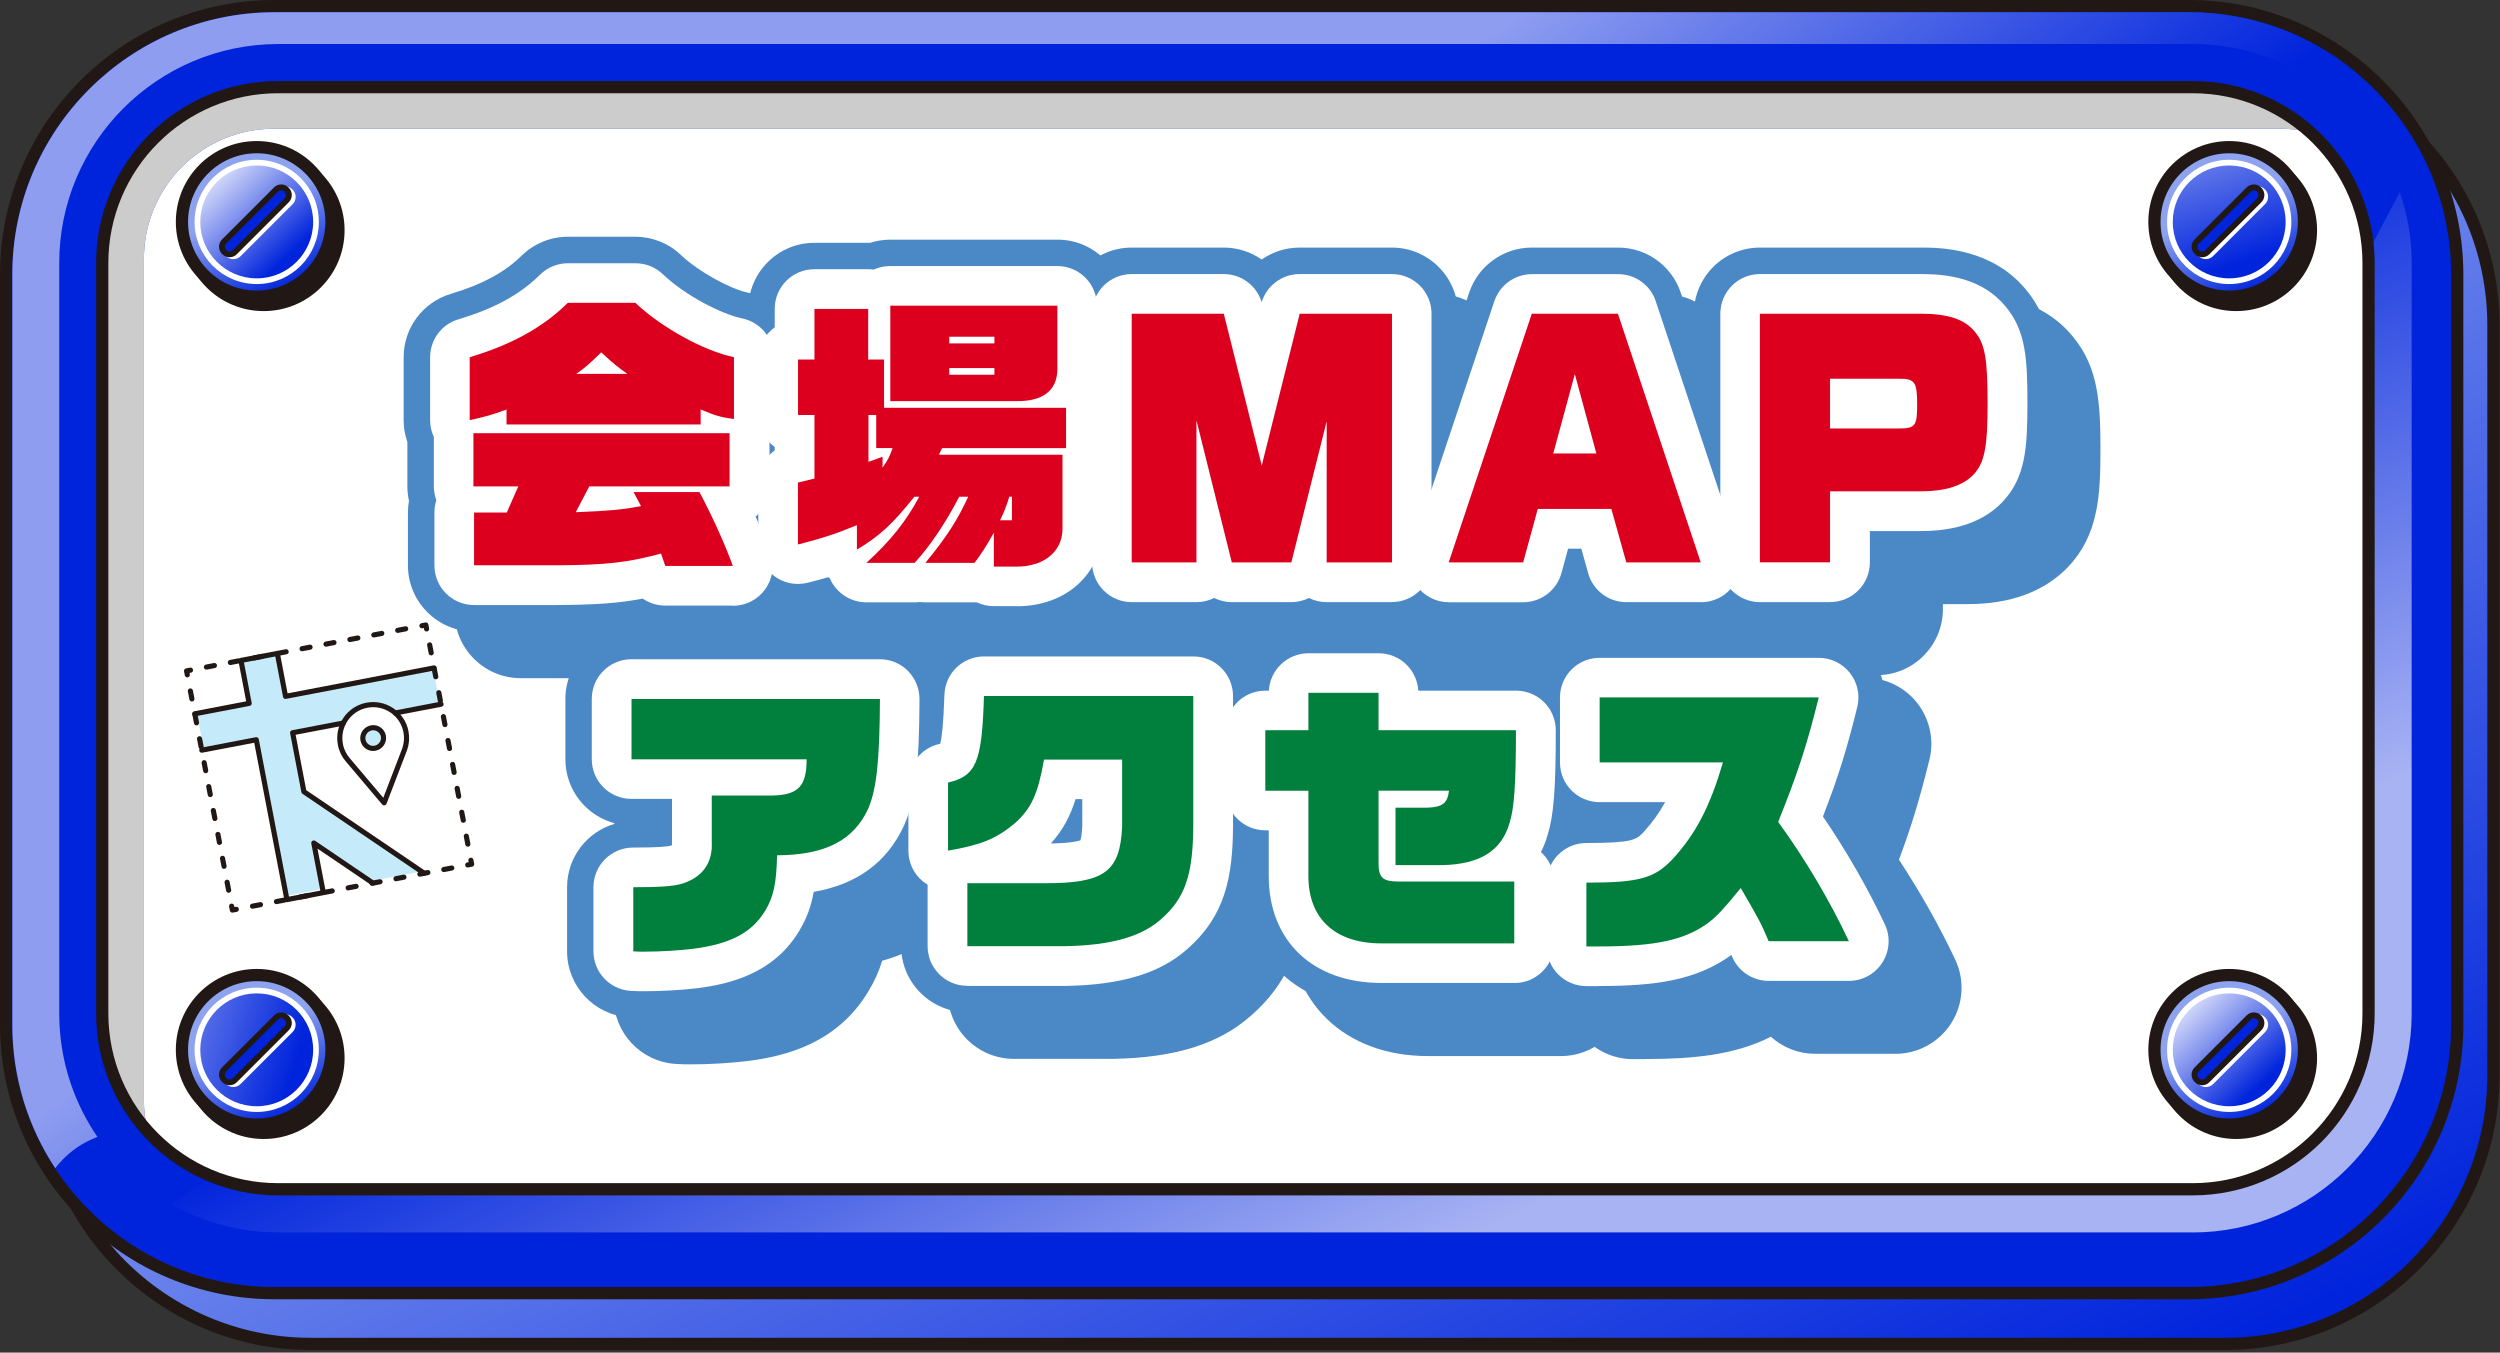 <svg fill="none" height="145" viewBox="0 0 268 145" width="268" xmlns="http://www.w3.org/2000/svg" xmlns:xlink="http://www.w3.org/1999/xlink"><rect x="0" y="0" width="268" height="145" fill="#333333" stroke="none"/><linearGradient id="a" gradientUnits="userSpaceOnUse" x1="124.69" x2="181.45" y1="51.29" y2="171.52"><stop offset="0" stop-color="#879df0"/><stop offset="1" stop-color="#0024dc"/></linearGradient><linearGradient id="b" gradientUnits="userSpaceOnUse" x1="87.85" x2="159.58" y1="10.84" y2="107.29"><stop offset=".31" stop-color="#8e9df0"/><stop offset=".76" stop-color="#0024dc"/></linearGradient><linearGradient id="c" gradientUnits="userSpaceOnUse" x1="164.73" x2="135.04" y1="129.15" y2="69.31"><stop offset="0" stop-color="#a8b3f3"/><stop offset="1" stop-color="#0024dc"/></linearGradient><linearGradient id="d"><stop offset="0" stop-color="#def0fc"/><stop offset="1" stop-color="#c7e6f7"/></linearGradient><linearGradient id="e" gradientUnits="userSpaceOnUse" x1="27.44" x2="31.61" xlink:href="#d" y1="22.92" y2="31.77"/><linearGradient id="f"><stop offset="0" stop-color="#8ea3f0"/><stop offset="1" stop-color="#0024dc"/></linearGradient><linearGradient id="g" gradientUnits="userSpaceOnUse" x1="26.69" x2="30.86" xlink:href="#f" y1="22.04" y2="30.88"/><linearGradient id="h"><stop offset="0" stop-color="#fff"/><stop offset="1" stop-color="#0024dc"/></linearGradient><linearGradient id="i" gradientUnits="userSpaceOnUse" x1="21.6" x2="30.94" xlink:href="#h" y1="17.5" y2="27.42"/><linearGradient id="j" gradientUnits="userSpaceOnUse" x1="27.44" x2="31.61" xlink:href="#d" y1="111.68" y2="120.52"/><linearGradient id="k" gradientUnits="userSpaceOnUse" x1="26.69" x2="30.86" xlink:href="#f" y1="110.79" y2="119.63"/><linearGradient id="l" gradientUnits="userSpaceOnUse" x1="0" x2="30.94" xlink:href="#h" y1="106.25" y2="116.17"/><linearGradient id="m" gradientUnits="userSpaceOnUse" x1="238.89" x2="243.07" xlink:href="#d" y1="111.68" y2="120.52"/><linearGradient id="n" gradientUnits="userSpaceOnUse" x1="238.14" x2="242.32" xlink:href="#f" y1="110.79" y2="119.63"/><linearGradient id="o" gradientUnits="userSpaceOnUse" x1="233.05" x2="242.39" xlink:href="#h" y1="106.25" y2="116.17"/><linearGradient id="p" gradientUnits="userSpaceOnUse" x1="238.89" x2="243.07" xlink:href="#d" y1="-0" y2="-0"/><linearGradient id="q" gradientUnits="userSpaceOnUse" x1="238.14" x2="242.32" xlink:href="#f" y1="22.04" y2="30.88"/><linearGradient id="r" gradientUnits="userSpaceOnUse" x1="233.05" x2="242.39" xlink:href="#h" y1="-0" y2="27.42"/><clipPath id="s"><path d="m0 0h267.95v144.71h-267.95z"/></clipPath><clipPath id="t"><path d="m43.27 25.38h181.89v88.72h-181.89z"/></clipPath><g clip-path="url(#s)"><path d="m238.53 6.09h-205.23c-15.884 0-28.76 12.876-28.76 28.76v80.44c0 15.884 12.876 28.76 28.76 28.76h205.23c15.884 0 28.76-12.876 28.76-28.76v-80.44c0-15.884-12.876-28.76-28.76-28.76z" fill="url(#a)"/><path d="m238.53 6.75c15.5 0 28.11 12.61 28.11 28.11v80.44c0 15.5-12.61 28.11-28.11 28.11h-205.23c-15.5 0-28.11-12.61-28.11-28.11v-80.44c0-15.5 12.61-28.11 28.11-28.11zm0-1.31h-205.23c-16.22 0-29.42 13.2-29.42 29.42v80.44c0 16.22 13.2 29.42 29.42 29.42h205.23c16.22 0 29.42-13.2 29.42-29.42v-80.44c0-16.22-13.2-29.42-29.42-29.42z" fill="#211815"/><path d="m29.42.65h205.23c15.88 0 28.76 12.89 28.76 28.76v80.44c0 15.88-12.89 28.76-28.76 28.76h-205.23c-15.88 0-28.76-12.89-28.76-28.76v-80.43c0-15.88 12.88-28.77 28.76-28.77z" fill="#0024dc"/><path d="m234.65 1.31c15.5 0 28.11 12.61 28.11 28.11v80.44c0 15.5-12.61 28.11-28.11 28.11h-205.23c-15.5 0-28.11-12.61-28.11-28.11v-80.44c0-15.5 12.61-28.11 28.11-28.11zm0-1.31h-205.23c-16.22 0-29.42 13.2-29.42 29.42v80.44c0 16.22 13.2 29.42 29.42 29.42h205.23c16.22 0 29.42-13.2 29.42-29.42v-80.44c0-16.22-13.2-29.42-29.42-29.42z" fill="#211815"/><path d="m15.56 121.28 229.7-101.26c1.21-7.06 4.43-10.51 7.36-12.19-4.87-4.07-11.14-6.52-17.97-6.52h-205.23c-15.49.01-28.1 12.62-28.1 28.11v80.44c0 5.67 1.69 10.95 4.6 15.37 3.84-4.95 9.65-3.95 9.65-3.95z" fill="url(#b)"/><path d="m239.99 53.26 17.27-32.66c-3.17-9.23-11.92-15.88-22.21-15.88h-205.22c-12.95 0-23.48 10.53-23.48 23.48v80.44c0 8.77 4.83 16.42 11.97 20.45l10.62-7.41z" fill="#0024dc"/><path d="m235.05 132.12c12.95 0 23.48-10.53 23.48-23.48v-80.44c0-2.66-.45-5.22-1.27-7.6l-17.27 32.66-211.05 68.42-10.62 7.41c3.4 1.92 7.33 3.02 11.51 3.02h205.23z" fill="url(#c)"/><path d="m15.43 27.74c0-7.7 6.24-13.94 13.94-13.94h215.07c1.12 0 2.19.14 3.23.39-3.34-3.01-7.77-4.85-12.61-4.85h-205.23c-10.4 0-18.86 8.46-18.86 18.86v80.44c0 4.85 1.84 9.27 4.85 12.61-.25-1.04-.39-2.12-.39-3.23z" fill="#ccc"/><path d="m29.83 127.5h205.23c10.4 0 18.86-8.46 18.86-18.86v-80.44c0-5.55-2.41-10.55-6.25-14.01-1.04-.25-2.12-.39-3.23-.39h-215.07c-7.7 0-13.94 6.24-13.94 13.94v90.28c0 1.12.15 2.19.39 3.23 3.45 3.83 8.45 6.25 14.01 6.25z" fill="#fff"/><path d="m28.27 32.69c-4.42 0-8.01-3.59-8.01-8.01s3.59-8.01 8.01-8.01 8.01 3.59 8.01 8.01-3.59 8.01-8.01 8.01z" fill="url(#e)"/><path d="m28.27 17.32c4.06 0 7.36 3.3 7.36 7.36s-3.3 7.36-7.36 7.36-7.36-3.3-7.36-7.36 3.3-7.36 7.36-7.36zm0-1.31c-4.79 0-8.67 3.88-8.67 8.67s3.88 8.67 8.67 8.67 8.67-3.88 8.67-8.67-3.88-8.67-8.67-8.67z" fill="#211815"/><path d="m27.51 31.8c-4.42 0-8.01-3.59-8.01-8.01s3.59-8.01 8.01-8.01 8.01 3.59 8.01 8.01-3.59 8.01-8.01 8.01z" fill="url(#g)"/><path d="m27.52 16.43c4.06 0 7.36 3.3 7.36 7.36s-3.3 7.36-7.36 7.36-7.36-3.3-7.36-7.36 3.3-7.36 7.36-7.36zm0-1.31c-4.79 0-8.67 3.88-8.67 8.67s3.88 8.67 8.67 8.67 8.67-3.88 8.67-8.67-3.88-8.67-8.67-8.67z" fill="#211815"/><path d="m27.52 30.45c3.678 0 6.66-2.982 6.66-6.66s-2.982-6.66-6.66-6.66-6.66 2.982-6.66 6.66 2.982 6.66 6.66 6.66z" fill="#fff"/><path d="m27.52 29.84c3.341 0 6.05-2.709 6.05-6.05s-2.709-6.05-6.05-6.05-6.05 2.709-6.05 6.05 2.709 6.05 6.05 6.05z" fill="url(#i)"/><path d="m29.787 20.3-5.579 5.579c-.429.429-.429 1.126 0 1.556l.028.028c.43.43 1.126.43 1.556 0l5.579-5.579c.43-.43.43-1.126 0-1.556l-.028-.028c-.429-.43-1.126-.43-1.556 0z" fill="#fff"/><path d="m24.61 27.27c-.21 0-.41-.08-.55-.23-.18-.18-.27-.38-.27-.59s.08-.41.23-.55l5.58-5.58c.15-.15.34-.23.55-.23s.41.08.55.23c.18.18.26.38.26.59s-.08.41-.23.55l-5.58 5.58c-.15.15-.34.23-.55.23z" fill="#0024dc"/><path d="m30.15 20.4c.13 0 .24.05.33.14l.04.04c.18.18.18.48 0 .67l-5.58 5.58c-.09.09-.21.14-.33.14s-.24-.05-.33-.14l-.04-.04c-.18-.18-.18-.48 0-.67l5.58-5.58c.09-.09.21-.14.33-.14zm0-.63c-.28 0-.56.11-.77.32l-5.58 5.58c-.43.43-.43 1.12 0 1.55l.04.04c.21.21.49.32.77.32s.56-.11.77-.32l5.58-5.58c.43-.43.43-1.12 0-1.55l-.04-.04c-.21-.21-.49-.32-.77-.32z" fill="#211815"/><path d="m253.91 108.63v-80.43c0-10.416-8.444-18.86-18.86-18.86h-205.23c-10.416 0-18.86 8.444-18.86 18.86v80.43c0 10.416 8.444 18.86 18.86 18.86h205.23c10.416 0 18.86-8.444 18.86-18.86z" stroke="#211815" stroke-miterlimit="10" stroke-width="1.31"/><path d="m28.27 121.43c4.424 0 8.01-3.586 8.01-8.01s-3.586-8.01-8.01-8.01-8.01 3.586-8.01 8.01 3.586 8.01 8.01 8.01z" fill="url(#j)"/><path d="m28.27 106.07c4.06 0 7.36 3.3 7.36 7.36s-3.3 7.36-7.36 7.36-7.36-3.3-7.36-7.36 3.3-7.36 7.36-7.36zm0-1.31c-4.79 0-8.67 3.88-8.67 8.67s3.88 8.67 8.67 8.67 8.67-3.88 8.67-8.67-3.88-8.67-8.67-8.67z" fill="#211815"/><path d="m27.51 120.55c-4.42 0-8.01-3.59-8.01-8.01s3.59-8.01 8.01-8.01 8.01 3.59 8.01 8.01-3.59 8.01-8.01 8.01z" fill="url(#k)"/><path d="m27.52 105.18c4.06 0 7.36 3.3 7.36 7.36s-3.3 7.36-7.36 7.36-7.36-3.3-7.36-7.36 3.3-7.36 7.36-7.36zm0-1.31c-4.79 0-8.67 3.88-8.67 8.67s3.88 8.67 8.67 8.67 8.67-3.88 8.67-8.67-3.88-8.67-8.67-8.67z" fill="#211815"/><path d="m27.52 119.2c3.678 0 6.66-2.982 6.66-6.66s-2.982-6.66-6.66-6.66-6.66 2.982-6.66 6.66 2.982 6.66 6.66 6.66z" fill="#fff"/><path d="m27.52 118.59c3.341 0 6.05-2.709 6.05-6.05s-2.709-6.05-6.05-6.05-6.05 2.709-6.05 6.05 2.709 6.05 6.05 6.05z" fill="url(#l)"/><path d="m29.783 109.046-5.579 5.579c-.43.43-.43 1.126 0 1.556l.028.028c.43.43 1.126.43 1.556 0l5.579-5.579c.429-.43.429-1.126 0-1.556l-.028-.028c-.43-.43-1.126-.43-1.556 0z" fill="#fff"/><path d="m24.61 116.02c-.21 0-.41-.08-.55-.23-.18-.18-.27-.38-.27-.59s.08-.41.23-.55l5.58-5.58c.15-.15.34-.23.55-.23s.41.08.55.23c.34.34.34.84.04 1.14l-5.58 5.58c-.15.15-.34.23-.55.23z" fill="#0024dc"/><path d="m30.15 109.15c.13 0 .24.05.33.14l.04.04c.18.18.18.48 0 .67l-5.58 5.58c-.09.09-.21.14-.33.14s-.24-.05-.33-.14l-.04-.04c-.18-.18-.18-.48 0-.67l5.58-5.58c.09-.09.21-.14.33-.14zm0-.62c-.28 0-.56.11-.77.32l-5.58 5.58c-.43.43-.43 1.12 0 1.55l.04.04c.21.21.49.32.77.32s.56-.11.77-.32l5.58-5.58c.43-.43.43-1.12 0-1.55l-.04-.04c-.21-.21-.49-.32-.77-.32z" fill="#211815"/><path d="m239.72 121.43c4.424 0 8.01-3.586 8.01-8.01s-3.586-8.01-8.01-8.01-8.01 3.586-8.01 8.01 3.586 8.01 8.01 8.01z" fill="url(#m)"/><path d="m239.72 106.07c4.06 0 7.36 3.3 7.36 7.36s-3.3 7.36-7.36 7.36-7.36-3.3-7.36-7.36 3.3-7.36 7.36-7.36zm0-1.31c-4.79 0-8.67 3.88-8.67 8.67s3.88 8.67 8.67 8.67 8.67-3.88 8.67-8.67-3.88-8.67-8.67-8.67z" fill="#211815"/><path d="m238.97 120.55c-4.42 0-8.01-3.59-8.01-8.01s3.59-8.01 8.01-8.01 8.01 3.59 8.01 8.01-3.59 8.01-8.01 8.01z" fill="url(#n)"/><path d="m238.97 105.18c4.06 0 7.36 3.3 7.36 7.36s-3.3 7.36-7.36 7.36-7.36-3.3-7.36-7.36 3.3-7.36 7.36-7.36zm0-1.31c-4.79 0-8.67 3.88-8.67 8.67s3.88 8.67 8.67 8.67 8.67-3.88 8.67-8.67-3.88-8.67-8.67-8.67z" fill="#211815"/><path d="m238.97 119.2c3.678 0 6.66-2.982 6.66-6.66s-2.982-6.66-6.66-6.66-6.66 2.982-6.66 6.66 2.982 6.66 6.66 6.66z" fill="#fff"/><path d="m238.97 118.59c3.341 0 6.05-2.709 6.05-6.05s-2.709-6.05-6.05-6.05-6.05 2.709-6.05 6.05 2.709 6.05 6.05 6.05z" fill="url(#o)"/><path d="m241.241 109.048-5.579 5.579c-.43.43-.43 1.126 0 1.556l.028.028c.43.43 1.126.43 1.556 0l5.579-5.579c.429-.43.429-1.126 0-1.556l-.029-.028c-.429-.429-1.126-.429-1.555 0z" fill="#fff"/><path d="m236.06 116.02c-.21 0-.41-.08-.55-.23-.18-.18-.26-.38-.26-.59s.08-.41.23-.55l5.58-5.58c.15-.15.34-.23.55-.23s.41.08.55.23c.34.34.34.84.04 1.14l-5.58 5.58c-.15.15-.34.23-.55.23z" fill="#0024dc"/><path d="m241.61 109.15c.13 0 .24.05.33.14l.04.04c.18.18.18.48 0 .67l-5.58 5.58c-.09.09-.21.14-.33.14s-.24-.05-.34-.14l-.03-.03c-.18-.18-.18-.48 0-.67l5.58-5.58c.09-.09.21-.14.33-.14m0-.63c-.28 0-.56.11-.77.32l-5.58 5.58c-.43.43-.43 1.12 0 1.55l.04.04c.21.21.49.32.77.32s.56-.11.77-.32l5.58-5.58c.43-.43.43-1.12 0-1.55l-.04-.04c-.21-.21-.49-.32-.77-.32z" fill="#211815"/><path d="m239.72 32.69c-4.42 0-8.01-3.59-8.01-8.01s3.59-8.01 8.01-8.01 8.01 3.59 8.01 8.01-3.59 8.01-8.01 8.01z" fill="url(#p)"/><path d="m239.72 17.32c4.06 0 7.36 3.3 7.36 7.36s-3.3 7.36-7.36 7.36-7.36-3.3-7.36-7.36 3.3-7.36 7.36-7.36zm0-1.31c-4.79 0-8.67 3.88-8.67 8.67s3.88 8.67 8.67 8.67 8.67-3.88 8.67-8.67-3.88-8.67-8.67-8.67z" fill="#211815"/><path d="m238.97 31.8c4.424 0 8.01-3.586 8.01-8.01s-3.586-8.01-8.01-8.01-8.01 3.586-8.01 8.01 3.586 8.01 8.01 8.01z" fill="url(#q)"/><path d="m238.97 16.43c4.06 0 7.36 3.3 7.36 7.36s-3.3 7.36-7.36 7.36-7.36-3.3-7.36-7.36 3.3-7.36 7.36-7.36zm0-1.31c-4.79 0-8.67 3.88-8.67 8.67s3.88 8.67 8.67 8.67 8.67-3.88 8.67-8.67-3.88-8.67-8.67-8.67z" fill="#211815"/><path d="m238.97 30.45c3.678 0 6.66-2.982 6.66-6.66s-2.982-6.66-6.66-6.66-6.66 2.982-6.66 6.66 2.982 6.66 6.66 6.66z" fill="#fff"/><path d="m238.97 29.84c3.341 0 6.05-2.709 6.05-6.05s-2.709-6.05-6.05-6.05-6.05 2.709-6.05 6.05 2.709 6.05 6.05 6.05z" fill="url(#r)"/><path d="m241.235 20.293-5.579 5.579c-.43.43-.43 1.126 0 1.556l.028.028c.43.43 1.126.43 1.556 0l5.579-5.579c.43-.429.43-1.126 0-1.556l-.028-.028c-.43-.429-1.126-.43-1.556 0z" fill="#fff"/><path d="m236.06 27.27c-.21 0-.41-.08-.55-.23-.18-.18-.26-.38-.26-.59s.08-.41.23-.55l5.58-5.58c.15-.15.34-.23.55-.23s.41.08.55.23c.18.18.27.38.27.59s-.08.41-.23.55l-5.58 5.58c-.15.15-.34.23-.55.23z" fill="#0024dc"/><path d="m241.61 20.4c.13 0 .24.05.33.14l.04.04c.18.18.18.48 0 .67l-5.58 5.58c-.09.09-.21.14-.33.14s-.24-.05-.34-.14l-.03-.03c-.18-.18-.18-.48 0-.67l5.58-5.58c.09-.09.21-.14.33-.14m0-.64c-.28 0-.56.11-.77.32l-5.58 5.58c-.43.43-.43 1.12 0 1.55l.04.04c.21.21.49.32.77.32s.56-.11.77-.32l5.58-5.58c.43-.43.43-1.12 0-1.55l-.04-.04c-.21-.21-.49-.32-.77-.32z" fill="#211815"/><g clip-path="url(#t)"><path d="m50.36 38.29c4.44-1.33 7.83-3.17 10.51-5.83h7.24c2.78 2.65 7.4 5.18 10.57 5.83v6.63c-1.39-.19-1.94-.34-3.57-1.02v1.6h-20.81v-1.6c-1.6.59-2.28.77-3.95 1.14v-6.75zm.46 16.65h3.51l1.23-2.8h-4.81v-5.7h27.46v5.7h-15.04l-1.45 2.77c3.73-.15 4.99-.28 7-.65l-.8-1.51h7.06c1.33 2.47 2.81 5.76 3.58 7.92h-7.24l-.46-1.33c-3.51.96-5.86 1.23-11.19 1.26h-8.85v-5.67zm16.43-14.86c-1.08-.77-1.54-1.14-2.8-2.31-1.32 1.29-1.7 1.63-2.68 2.31h5.49z" fill="#000"/><path d="m85.55 51.73 1.76-.43v-6.81h-1.76v-5.95h1.76v-5.42h5.76v5.42h1.7v5.18h19.51v4.32h-13.29l-.34.71h13.25v7.98c-.03 2.44-2.04 4.04-4.96 4.01h-2.4v-3.64c-.86 1.54-1.29 2.19-2.07 3.24h-5.27c2.28-2.77 3.48-4.65 4.59-7.09h-.96c-1.39 2.68-3.08 5.24-4.78 7.09h-5.18c2.62-2.37 4.31-4.53 5.67-7.09h-.52c-2.37 2.96-3.7 4.19-6.16 5.67v-2.62c-2.25.92-3.64 1.39-6.32 2.07v-6.63zm9.06-2.77v1.17c.62-.92.71-1.08 1.08-2.1h-1.76v-3.54h-.83v5.02zm.83-16.19h17.91v6.84c-.03 2.28-1.6 3.45-4.44 3.39h-13.47zm11.16 4.04v-.71h-4.84v.71zm-4.84 3.36h4.84v-.71h-4.84zm6.72 15.6v-2.53h-.28c-.34 1.08-.52 1.57-.99 2.53h1.26z" fill="#000"/><path d="m121.33 33.63h9.86l4.07 16.27 4.07-16.27h9.89v26.66h-7v-15.13l-3.79 15.13h-6.38l-3.79-15.23v15.23h-6.94v-26.66z" fill="#000"/><path d="m164.19 33.63h9.25l8.88 26.66h-7.98l-1.6-5.73h-7.89l-1.57 5.73h-7.98l8.91-26.66zm6.94 14.98-2.31-8.51-2.31 8.51z" fill="#000"/><path d="m188.66 33.63h17.26c2.9 0 4.69.59 5.79 1.94 1.08 1.29 1.36 2.9 1.36 7.67s-.34 6.41-1.54 7.67c-1.14 1.17-2.99 1.76-5.61 1.76h-9.74v7.61h-7.52zm14.92 12.3c1.73 0 1.94-.28 1.94-2.53 0-2.47-.25-2.8-1.94-2.8h-7.4v5.33z" fill="#000"/><g fill="#4b89c6"><path d="m83.56 72.76h-7.24c-1.02 0-2.01-.22-2.9-.62-2.43.39-4.97.54-8.71.56h-8.89c-3.91 0-7.09-3.17-7.09-7.09v-5.67c0-.43.04-.84.11-1.25-.11-.5-.17-1.02-.17-1.56v-4.74c-.26-.75-.4-1.54-.4-2.35v-6.75c0-3.13 2.06-5.89 5.06-6.79 3.36-1 5.76-2.3 7.56-4.07 1.33-1.31 3.12-2.05 4.98-2.05h7.24c1.82 0 3.58.7 4.89 1.96 1.92 1.83 5.39 3.66 7.09 4.01 3.3.67 5.67 3.58 5.67 6.94v6.63c0 .87-.16 1.72-.46 2.51v4.7c0 1.35-.38 2.62-1.04 3.69.37.88.7 1.72.96 2.46.77 2.17.44 4.58-.88 6.46-1.33 1.88-3.49 3-5.79 3z"/><path d="m114.02 72.82c-.05 0-.1 0-.16 0h-2.33c-.83 0-1.62-.14-2.35-.4h-4.98c-.19 0-.38 0-.57-.02-.19.02-.38.02-.57.02h-5.18c-2.02 0-3.9-.86-5.21-2.29-.13.03-.25.07-.39.1-2.11.54-4.37.06-6.09-1.28s-2.73-3.41-2.73-5.59v-6.63c0-1.31.36-2.55 1-3.62-.63-1.06-1-2.3-1-3.62v-5.95c0-1.79.66-3.42 1.76-4.67v-.75c0-3.91 3.17-7.09 7.09-7.09h5.76.2c.69-.22 1.42-.34 2.18-.34h17.91c3.91 0 7.09 3.17 7.09 7.09v6.84c0 .19 0 .38-.02.56.6 1.04.95 2.25.95 3.54v4.32c0 .79-.13 1.55-.37 2.26v6.43c-.08 6.39-5.22 11.09-11.97 11.09z"/><path d="m154.22 72.38h-7c-.66 0-1.29-.09-1.9-.26-.61.17-1.24.26-1.89.26h-6.38c-.65 0-1.29-.09-1.89-.26-.6.17-1.24.26-1.9.26h-6.94c-3.91 0-7.09-3.17-7.09-7.09v-26.66c0-3.91 3.17-7.09 7.09-7.09h9.86c1.5 0 2.91.47 4.07 1.28 1.16-.81 2.57-1.28 4.07-1.28h9.89c3.91 0 7.09 3.17 7.09 7.09v26.66c0 3.91-3.17 7.09-7.09 7.09z"/><path d="m187.32 72.38h-7.98c-2.2 0-4.22-1.02-5.53-2.66-1.31 1.64-3.33 2.66-5.53 2.66h-7.98c-2.28 0-4.42-1.1-5.75-2.95s-1.69-4.23-.97-6.39l8.91-26.66c.97-2.89 3.67-4.84 6.72-4.84h9.25c3.05 0 5.76 1.95 6.72 4.85l8.88 26.66c.72 2.16.36 4.54-.98 6.38s-3.47 2.94-5.75 2.94z"/><path d="m201.19 72.38h-7.52c-3.91 0-7.09-3.17-7.09-7.09v-26.66c0-3.91 3.17-7.09 7.09-7.09h17.26c1.87 0 7.57 0 11.28 4.54 2.74 3.29 2.96 7.12 2.96 12.16s-.26 9.15-3.49 12.56c-2.58 2.65-6.18 3.96-10.75 3.96h-2.65v.53c0 3.91-3.17 7.09-7.09 7.09z"/><path d="m78.56 67.76h-7.24c-1.02 0-2.01-.22-2.9-.62-2.43.39-4.97.54-8.71.56h-8.89c-3.91 0-7.09-3.17-7.09-7.09v-5.67c0-.43.04-.84.11-1.25-.11-.5-.17-1.02-.17-1.56v-4.74c-.26-.75-.4-1.54-.4-2.35v-6.75c0-3.13 2.06-5.89 5.06-6.79 3.36-1 5.76-2.3 7.56-4.07 1.33-1.31 3.12-2.05 4.98-2.05h7.24c1.82 0 3.58.7 4.89 1.96 1.92 1.83 5.39 3.66 7.09 4.01 3.3.67 5.67 3.58 5.67 6.94v6.63c0 .87-.16 1.72-.46 2.51v4.7c0 1.35-.38 2.62-1.04 3.69.37.88.7 1.72.96 2.46.77 2.17.44 4.58-.88 6.46-1.33 1.88-3.49 3-5.79 3z"/><path d="m109.02 67.82c-.05 0-.1 0-.16 0h-2.33c-.83 0-1.62-.14-2.35-.4h-4.98c-.19 0-.38 0-.57-.02-.19.02-.38.02-.57.02h-5.18c-2.02 0-3.9-.86-5.21-2.29-.13.03-.25.07-.39.1-2.11.54-4.37.06-6.09-1.28s-2.73-3.41-2.73-5.59v-6.63c0-1.31.36-2.55 1-3.62-.63-1.06-1-2.3-1-3.62v-5.95c0-1.79.66-3.42 1.76-4.67v-.75c0-3.91 3.17-7.09 7.09-7.09h5.76.2c.69-.22 1.42-.34 2.18-.34h17.91c3.91 0 7.09 3.17 7.09 7.09v6.84c0 .19 0 .38-.02.56.6 1.04.95 2.25.95 3.54v4.32c0 .79-.13 1.55-.37 2.26v6.43c-.08 6.39-5.22 11.09-11.97 11.09z"/><path d="m149.22 67.38h-7c-.66 0-1.29-.09-1.9-.26-.61.17-1.24.26-1.89.26h-6.38c-.65 0-1.29-.09-1.89-.26-.6.17-1.24.26-1.9.26h-6.94c-3.91 0-7.09-3.17-7.09-7.09v-26.66c0-3.91 3.17-7.09 7.09-7.09h9.86c1.5 0 2.91.47 4.07 1.28 1.16-.81 2.57-1.28 4.07-1.28h9.89c3.91 0 7.09 3.17 7.09 7.09v26.66c0 3.91-3.17 7.09-7.09 7.09z"/><path d="m182.32 67.38h-7.98c-2.2 0-4.22-1.02-5.53-2.66-1.31 1.64-3.33 2.66-5.53 2.66h-7.98c-2.28 0-4.42-1.1-5.75-2.95s-1.69-4.23-.97-6.39l8.91-26.66c.97-2.89 3.67-4.84 6.72-4.84h9.25c3.05 0 5.76 1.95 6.72 4.85l8.88 26.66c.72 2.16.36 4.54-.98 6.38s-3.47 2.94-5.75 2.94z"/><path d="m196.19 67.38h-7.52c-3.91 0-7.09-3.17-7.09-7.09v-26.66c0-3.91 3.17-7.09 7.09-7.09h17.26c1.87 0 7.57 0 11.28 4.54 2.74 3.29 2.96 7.12 2.96 12.16s-.26 9.15-3.49 12.56c-2.58 2.65-6.18 3.96-10.75 3.96h-2.65v.53c0 3.91-3.17 7.09-7.09 7.09z"/></g><path d="m78.56 64.92h-7.24c-.88 0-1.72-.27-2.42-.75-2.59.5-5.15.67-9.21.69h-8.87c-2.35 0-4.25-1.9-4.25-4.25v-5.67c0-.46.07-.9.21-1.31-.17-.46-.27-.97-.27-1.49v-5.29c-.26-.56-.4-1.17-.4-1.8v-6.75c0-1.88 1.23-3.54 3.04-4.07 3.82-1.14 6.6-2.66 8.74-4.78.8-.79 1.87-1.23 2.99-1.23h7.24c1.09 0 2.15.42 2.94 1.18 2.39 2.28 6.32 4.29 8.49 4.73 1.98.4 3.4 2.15 3.4 4.17v6.63c0 .68-.16 1.33-.46 1.93v5.29c0 1.29-.58 2.45-1.49 3.23.62 1.4 1.18 2.76 1.58 3.88.46 1.3.27 2.75-.53 3.88s-2.09 1.8-3.48 1.8zm-7.23-23.67h.45c.21-.26.45-.5.72-.71-.34-.17-.67-.34-1.01-.52 0 .41-.05.82-.17 1.23zm-13.7 0h.05c-.12-.41-.17-.82-.17-1.23-.26.13-.52.26-.78.38.34.24.64.52.89.84z" fill="#fff"/><path d="m109.02 64.98h-2.49c-.65 0-1.27-.15-1.82-.41-.08 0-.16 0-.25 0h-5.27c-.19 0-.38-.01-.57-.04-.19.03-.38.04-.57.04h-5.18c-1.69 0-3.21-1-3.89-2.53-.06-.05-.12-.11-.17-.17-.67.2-1.4.39-2.23.6-1.27.32-2.62.04-3.65-.77s-1.64-2.04-1.64-3.35v-6.63c0-1.39.68-2.66 1.76-3.44v-.36c-1.06-.77-1.76-2.03-1.76-3.44v-5.95c0-1.42.69-2.67 1.76-3.44v-1.98c0-2.35 1.9-4.25 4.25-4.25h5.76c.21 0 .41.01.61.04.54-.25 1.13-.38 1.76-.38h17.91c2.35 0 4.25 1.9 4.25 4.25v6.84c0 .47-.04.91-.11 1.32.65.75 1.04 1.72 1.04 2.78v4.32c0 .62-.13 1.21-.37 1.74v6.96c-.06 4.83-3.89 8.26-9.13 8.26z" fill="#fff"/><path d="m149.22 64.55h-7c-.68 0-1.33-.16-1.9-.45-.57.29-1.22.45-1.89.45h-6.38c-.67 0-1.32-.16-1.89-.45-.57.29-1.21.45-1.9.45h-6.94c-2.35 0-4.25-1.9-4.25-4.25v-26.67c0-2.35 1.9-4.25 4.25-4.25h9.86c1.88 0 3.53 1.23 4.07 3.02.54-1.78 2.19-3.02 4.07-3.02h9.89c2.35 0 4.25 1.9 4.25 4.25v26.66c0 2.35-1.9 4.25-4.25 4.25zm-14.32-10.4.34 1.38.34-1.38c-.23.02-.46.02-.69 0zm7.32-13.24c.17 0 .35.01.52.03.85.1 1.61.45 2.22.97v-4.03h-2.32l-.76 3.04c.11 0 .22-.01.33-.01zm-16.64-3.02v3.88c.6-.49 1.34-.82 2.17-.92.29-.04.58-.04.86-.02l-.74-2.95h-2.29z" fill="#fff"/><path d="m182.32 64.55h-7.98c-1.91 0-3.58-1.27-4.09-3.11l-.73-2.62h-1.42l-.71 2.61c-.51 1.85-2.19 3.13-4.1 3.13h-7.98c-1.37 0-2.65-.66-3.45-1.77s-1.02-2.54-.58-3.83l8.91-26.66c.58-1.74 2.2-2.91 4.03-2.91h9.25c1.83 0 3.46 1.17 4.03 2.91l8.88 26.66c.43 1.3.21 2.72-.58 3.83-.8 1.11-2.08 1.77-3.45 1.77z" fill="#fff"/><path d="m196.19 64.55h-7.52c-2.35 0-4.25-1.9-4.25-4.25v-26.67c0-2.35 1.9-4.25 4.25-4.25h17.26c2.67 0 6.52.36 9.09 3.5 2.16 2.59 2.32 5.64 2.32 10.37s-.19 7.96-2.71 10.6c-2 2.06-4.92 3.08-8.69 3.08h-5.49v3.36c0 2.35-1.9 4.25-4.25 4.25zm-3.27-15.9v1.31c.2-.24.43-.46.68-.66-.25-.19-.48-.41-.68-.66zm15.43-10.42c.06.07.12.15.17.22-.03-.08-.05-.12-.07-.15 0 0-.03-.04-.1-.07z" fill="#fff"/><path d="m50.36 38.29c4.44-1.33 7.83-3.17 10.51-5.83h7.24c2.78 2.65 7.4 5.18 10.57 5.83v6.63c-1.39-.19-1.94-.34-3.57-1.02v1.6h-20.81v-1.6c-1.6.59-2.28.77-3.95 1.14v-6.75zm.46 16.65h3.51l1.23-2.8h-4.81v-5.7h27.46v5.7h-15.04l-1.45 2.77c3.73-.15 4.99-.28 7-.65l-.8-1.51h7.06c1.33 2.47 2.81 5.76 3.58 7.92h-7.24l-.46-1.33c-3.51.96-5.86 1.23-11.19 1.26h-8.85v-5.67zm16.43-14.86c-1.08-.77-1.54-1.14-2.8-2.31-1.32 1.29-1.7 1.63-2.68 2.31h5.49z" fill="#dc001e"/><path d="m85.55 51.73 1.76-.43v-6.81h-1.76v-5.95h1.76v-5.42h5.76v5.42h1.7v5.18h19.51v4.32h-13.29l-.34.71h13.25v7.98c-.03 2.44-2.04 4.04-4.96 4.01h-2.4v-3.64c-.86 1.54-1.29 2.19-2.07 3.24h-5.27c2.28-2.77 3.48-4.65 4.59-7.09h-.96c-1.39 2.68-3.08 5.24-4.78 7.09h-5.18c2.62-2.37 4.31-4.53 5.67-7.09h-.52c-2.37 2.96-3.7 4.19-6.16 5.67v-2.62c-2.25.92-3.64 1.39-6.32 2.07v-6.63zm9.06-2.77v1.17c.62-.92.71-1.08 1.08-2.1h-1.76v-3.54h-.83v5.02zm.83-16.19h17.91v6.84c-.03 2.28-1.6 3.45-4.44 3.39h-13.47zm11.16 4.04v-.71h-4.84v.71zm-4.84 3.36h4.84v-.71h-4.84zm6.72 15.6v-2.53h-.28c-.34 1.08-.52 1.57-.99 2.53h1.26z" fill="#dc001e"/><path d="m121.33 33.63h9.86l4.07 16.27 4.07-16.27h9.89v26.66h-7v-15.13l-3.79 15.13h-6.38l-3.79-15.23v15.23h-6.94v-26.66z" fill="#dc001e"/><path d="m164.19 33.63h9.25l8.88 26.66h-7.98l-1.6-5.73h-7.89l-1.57 5.73h-7.98l8.91-26.66zm6.94 14.98-2.31-8.51-2.31 8.51z" fill="#dc001e"/><path d="m188.66 33.63h17.26c2.9 0 4.69.59 5.79 1.94 1.08 1.29 1.36 2.9 1.36 7.67s-.34 6.41-1.54 7.67c-1.14 1.17-2.99 1.76-5.61 1.76h-9.74v7.61h-7.52zm14.92 12.3c1.73 0 1.94-.28 1.94-2.53 0-2.47-.25-2.8-1.94-2.8h-7.4v5.33z" fill="#dc001e"/><path d="m67.88 95.11c2.74 0 4.25-.09 5.21-.37 2.22-.68 3.33-2.25 3.21-4.47v-4.99h6.5c2.8-.06 3.67-1.02 3.67-3.88h-18.77v-6.47h26.63c-.03 6.72-.37 9.68-1.26 11.77-1.57 3.39-4.59 4.96-9.77 4.99-.06 2.99-.37 4.44-1.26 5.92-1.42 2.37-3.73 3.58-7.71 4.1-1.51.18-3.45.31-5.36.31-.15 0-.62 0-1.08-.03v-6.87z" fill="#000"/><path d="m111.92 81.42c-.65 3.73-1.39 5.3-3.17 6.87-2.03 1.67-3.58 2.28-7.12 2.9v-7.3c3.02-.71 3.64-2.16 3.85-9.28h22.44v13.93c-.03 5.27-.89 7.77-3.48 10.02-2.1 1.85-5.3 2.77-10.2 2.87h-10.54v-6.75h8.17c6.5.03 8.2-1.2 8.42-6.04v-7.21h-8.35z" fill="#000"/><path d="m135.64 78.28h4.62v-4.01h7.52v4.01h14.73c0 5.73-.18 8.35-.68 9.93-.86 2.99-3.17 4.44-7.18 4.53h-5.05v-6.16h3.45c1.6-.06 2.13-.49 2.28-1.82h-7.55v7.52c-.03 1.82.37 2.22 2.22 2.22h12.33v6.63h-14.27c-4.93 0-7.8-2.65-7.8-7.21v-9.15h-4.62v-6.47z" fill="#000"/><path d="m170.06 94.62c5.64 0 7.3-.46 9.25-2.53 2.5-2.74 3.98-5.58 5.39-10.36h-13.22v-6.97h23.49c-1.29 5.21-2.25 8.11-4.35 13.35 2.84 3.88 5.61 8.57 7.58 12.79h-8.6c-.83-1.97-.99-2.25-2.99-5.7-1.97 2.4-2.53 2.99-3.45 3.7-2.53 1.88-5.7 2.56-11.81 2.56h-1.29z" fill="#000"/><path d="m73.96 114.1c-.22 0-.89 0-1.56-.05-3.72-.25-6.61-3.34-6.61-7.07v-6.87c0-3.26 2.21-6.01 5.21-6.83-3.09-.76-5.39-3.55-5.39-6.88v-6.47c0-3.91 3.17-7.09 7.09-7.09h26.63c1.88 0 3.69.75 5.02 2.09s2.07 3.15 2.06 5.03c-.03 6.86-.32 10.99-1.83 14.52-.03.07-.06.13-.09.2-1.98 4.26-5.3 7.04-9.92 8.31-.34 1.11-.81 2.19-1.48 3.28-3.35 5.61-8.94 6.95-12.85 7.46-1.97.24-4.18.37-6.29.37z" fill="#4b89c6"/><path d="m119.23 113.51h-10.54c-3.91 0-7.09-3.17-7.09-7.09v-5.23c-1.32-1.32-2.07-3.12-2.07-5v-7.3c0-2.64 1.46-5 3.68-6.22.06-.71.13-1.75.17-3.28.12-3.83 3.25-6.87 7.08-6.87h22.44c3.91 0 7.09 3.17 7.09 7.09v13.93c-.04 6.18-1.06 11.14-5.92 15.37-3.4 3-8.09 4.48-14.72 4.6-.04 0-.09 0-.13 0z" fill="#4b89c6"/><path d="m167.33 113.21h-14.27c-8.9 0-14.88-5.75-14.88-14.3v-2.51c-2.7-1-4.62-3.6-4.62-6.65v-6.47c0-3.26 2.21-6.01 5.21-6.84 1.09-2.51 3.59-4.26 6.5-4.26h7.52c2.81 0 5.24 1.64 6.38 4.01h8.35c3.91 0 7.09 3.17 7.09 7.09 0 6.63-.24 9.56-.98 11.97-.06.21-.13.42-.2.62.63 1.06.99 2.3.99 3.62v6.63c0 3.91-3.17 7.09-7.09 7.09z" fill="#4b89c6"/><path d="m176.35 113.54h-1.29c-3.91 0-7.09-3.17-7.09-7.09v-6.84c0-3.17 2.08-5.85 4.94-6.76-2.11-1.23-3.53-3.51-3.53-6.13v-6.97c0-3.91 3.17-7.09 7.09-7.09h23.49c2.18 0 4.24 1 5.58 2.72s1.82 3.96 1.29 6.08c-1.04 4.19-1.9 7.05-3.26 10.7 2.27 3.46 4.4 7.22 6.04 10.73 1.03 2.19.86 4.76-.44 6.8s-3.56 3.28-5.98 3.28h-8.6c-1.79 0-3.48-.68-4.75-1.83-3.84 1.94-8.26 2.39-13.49 2.39z" fill="#4b89c6"/><path d="m68.96 109.1c-.22 0-.89 0-1.56-.05-3.72-.25-6.61-3.34-6.61-7.07v-6.87c0-3.26 2.21-6.01 5.21-6.83-3.09-.76-5.39-3.55-5.39-6.88v-6.47c0-3.91 3.17-7.09 7.09-7.09h26.63c1.88 0 3.69.75 5.02 2.09 1.33 1.34 2.07 3.15 2.06 5.03-.03 6.86-.32 10.99-1.83 14.52-.03.07-.06.13-.09.2-1.98 4.26-5.3 7.04-9.92 8.31-.34 1.11-.81 2.19-1.48 3.28-3.35 5.61-8.94 6.95-12.85 7.46-1.97.24-4.18.37-6.29.37z" fill="#4b89c6"/><path d="m114.23 108.51h-10.54c-3.91 0-7.09-3.17-7.09-7.09v-5.23c-1.32-1.32-2.07-3.12-2.07-5v-7.3c0-2.64 1.46-5 3.68-6.22.06-.71.13-1.75.17-3.28.12-3.83 3.25-6.87 7.08-6.87h22.44c3.91 0 7.09 3.17 7.09 7.09v13.93c-.04 6.18-1.06 11.14-5.92 15.37-3.4 3-8.09 4.48-14.72 4.6-.04 0-.09 0-.13 0z" fill="#4b89c6"/><path d="m162.33 108.21h-14.27c-8.9 0-14.88-5.75-14.88-14.3v-2.51c-2.7-1-4.62-3.6-4.62-6.65v-6.47c0-3.26 2.21-6.01 5.21-6.84 1.09-2.51 3.59-4.26 6.5-4.26h7.52c2.81 0 5.24 1.64 6.38 4.01h8.35c3.91 0 7.09 3.17 7.09 7.09 0 6.63-.24 9.56-.98 11.97-.06.21-.13.42-.2.62.63 1.06.99 2.3.99 3.62v6.63c0 3.91-3.17 7.09-7.09 7.09z" fill="#4b89c6"/><path d="m171.35 108.54h-1.29c-3.91 0-7.09-3.17-7.09-7.09v-6.84c0-3.17 2.08-5.85 4.94-6.76-2.11-1.23-3.53-3.51-3.53-6.13v-6.97c0-3.91 3.17-7.09 7.09-7.09h23.49c2.18 0 4.24 1 5.58 2.72s1.82 3.96 1.29 6.08c-1.04 4.19-1.9 7.05-3.26 10.7 2.27 3.46 4.4 7.22 6.04 10.73 1.03 2.19.86 4.76-.44 6.8s-3.56 3.28-5.98 3.28h-8.6c-1.79 0-3.48-.68-4.75-1.83-3.84 1.94-8.26 2.39-13.49 2.39z" fill="#4b89c6"/><path d="m68.96 106.26c-.2 0-.78 0-1.37-.04-2.23-.15-3.97-2-3.97-4.24v-6.87c0-2.35 1.9-4.25 4.25-4.25 2.75 0 3.71-.11 4.02-.2.06-.02.11-.04.15-.06 0-.03 0-.06 0-.1 0-.08 0-.16 0-.24v-4.62h-4.35c-2.35 0-4.25-1.9-4.25-4.25v-6.47c0-2.35 1.9-4.25 4.25-4.25h26.63c1.13 0 2.22.45 3.01 1.25s1.24 1.89 1.24 3.02c-.03 7.3-.44 10.69-1.6 13.42-.02.04-.04.08-.05.12-1.83 3.96-5.02 6.31-9.69 7.13-.26 1.48-.73 2.82-1.56 4.19-2.73 4.57-7.46 5.68-10.79 6.12-1.81.22-3.95.34-5.92.34z" fill="#fff"/><path d="m103.69 105.68c-2.35 0-4.25-1.9-4.25-4.25v-6.59c-.19-.12-.38-.25-.55-.39-.96-.81-1.51-2-1.51-3.25v-7.3c0-1.97 1.36-3.69 3.28-4.14.05-.01.09-.02.13-.03.17-.63.35-2.07.45-5.24.07-2.3 1.95-4.12 4.25-4.12h22.44c2.35 0 4.25 1.9 4.25 4.25v13.93c-.03 5.55-.87 9.69-4.95 13.23-2.89 2.55-7 3.8-12.91 3.91h-10.62zm11.61-20.01c-.56 1.79-1.36 3.33-2.65 4.75 2.05-.03 2.87-.23 3.17-.34.06-.2.16-.65.2-1.55v-2.86z" fill="#fff"/><path d="m162.33 105.37h-14.27c-7.32 0-12.05-4.5-12.05-11.46v-4.9h-.37c-2.35 0-4.25-1.9-4.25-4.25v-6.47c0-2.35 1.9-4.25 4.25-4.25h.38c.13-2.23 1.98-4.01 4.25-4.01h7.52c2.27 0 4.12 1.77 4.25 4.01h10.49c2.35 0 4.25 1.9 4.25 4.25 0 6.29-.22 9.12-.87 11.2-.17.6-.41 1.23-.72 1.85.86.78 1.41 1.91 1.41 3.16v6.63c0 2.35-1.9 4.25-4.25 4.25zm-19.31-23.85c.41.35.75.77 1 1.25.25-.48.59-.9 1-1.25-.41-.35-.75-.77-1-1.25-.25.48-.6.9-1 1.25z" fill="#fff"/><path d="m171.35 105.71h-1.29c-2.35 0-4.25-1.9-4.25-4.25v-6.84c0-2.35 1.9-4.25 4.25-4.25 5.03 0 5.38-.37 6.15-1.19.91-1 1.64-2 2.29-3.19h-7.02c-2.35 0-4.25-1.9-4.25-4.25v-6.97c0-2.35 1.9-4.25 4.25-4.25h23.49c1.31 0 2.54.6 3.35 1.63s1.09 2.38.78 3.64c-1.13 4.57-2.04 7.51-3.68 11.74 2.5 3.66 4.86 7.77 6.64 11.57.62 1.32.51 2.86-.27 4.08-.78 1.23-2.13 1.97-3.59 1.97h-8.6c-1.71 0-3.25-1.02-3.92-2.6-.03-.06-.05-.12-.08-.18-3.82 2.78-8.29 3.33-14.25 3.33zm15.12-16.65c-.36.73-.74 1.42-1.15 2.09.52-.16 1.06-.23 1.63-.18.18.01.36.04.54.08-.1-.14-.2-.28-.3-.42-.35-.47-.58-1.01-.71-1.56zm1.5-10.04c.05.06.09.11.13.17.35.47.6 1 .73 1.56.2-.58.38-1.15.56-1.73z" fill="#fff"/><path d="m67.88 95.11c2.74 0 4.25-.09 5.21-.37 2.22-.68 3.33-2.25 3.21-4.47v-4.99h6.5c2.8-.06 3.67-1.02 3.67-3.88h-18.77v-6.47h26.63c-.03 6.72-.37 9.68-1.26 11.77-1.57 3.39-4.59 4.96-9.77 4.99-.06 2.99-.37 4.44-1.26 5.92-1.42 2.37-3.73 3.58-7.71 4.1-1.51.18-3.45.31-5.36.31-.15 0-.62 0-1.08-.03v-6.87z" fill="#00803c"/><path d="m111.92 81.42c-.65 3.73-1.39 5.3-3.17 6.87-2.03 1.67-3.58 2.28-7.12 2.9v-7.3c3.02-.71 3.64-2.16 3.85-9.28h22.44v13.93c-.03 5.27-.89 7.77-3.48 10.02-2.1 1.85-5.3 2.77-10.2 2.87h-10.54v-6.75h8.17c6.5.03 8.2-1.2 8.42-6.04v-7.21h-8.35z" fill="#00803c"/><path d="m135.64 78.28h4.62v-4.01h7.52v4.01h14.73c0 5.73-.18 8.35-.68 9.93-.86 2.99-3.17 4.44-7.18 4.53h-5.05v-6.16h3.45c1.6-.06 2.13-.49 2.28-1.82h-7.55v7.52c-.03 1.82.37 2.22 2.22 2.22h12.33v6.63h-14.27c-4.93 0-7.8-2.65-7.8-7.21v-9.15h-4.62v-6.47z" fill="#00803c"/><path d="m170.06 94.62c5.64 0 7.3-.46 9.25-2.53 2.5-2.74 3.98-5.58 5.39-10.36h-13.22v-6.97h23.49c-1.29 5.21-2.25 8.11-4.35 13.35 2.84 3.88 5.61 8.57 7.58 12.79h-8.6c-.83-1.97-.99-2.25-2.99-5.7-1.97 2.4-2.53 2.99-3.45 3.7-2.53 1.88-5.7 2.56-11.81 2.56h-1.29z" fill="#00803c"/></g><path d="m45.26 93.4-5.67 1.09-8.54-5.88 1.34-3.67z" fill="#c5eaf9"/><path d="m46.422 71.609-25.318 4.857.759 3.958 25.318-4.857z" fill="#c5eaf9"/><path d="m29.581 70.002-3.663.703 4.857 25.318 3.663-.703z" fill="#c5eaf9"/><path d="m41.18 86.05-4.47-5.56s-1.29-4.15 2.62-4.9c0 0 3.63-.69 4.22 3.39-.04.3-2.37 7.06-2.37 7.06z" fill="#fff"/><path d="m40.09 80.31c.713 0 1.29-.578 1.29-1.29 0-.713-.578-1.29-1.29-1.29-.712 0-1.29.578-1.29 1.29 0 .712.578 1.29 1.29 1.29z" fill="#c5eaf9"/><g stroke="#211815" stroke-width=".55"><path d="m50.48 92.22.08.42-.42.08" stroke-linecap="round" stroke-linejoin="round"/><path d="m48.43 93.05-22.24 4.26" stroke-dasharray=".87 1.74" stroke-linecap="round" stroke-linejoin="round"/><path d="m25.33 97.48-.42.08-.08-.42" stroke-linecap="round" stroke-linejoin="round"/><path d="m24.51 95.43-4.27-22.24" stroke-dasharray=".87 1.74" stroke-linecap="round" stroke-linejoin="round"/><path d="m20.08 72.34-.08-.42.42-.08" stroke-linecap="round" stroke-linejoin="round"/><path d="m22.13 71.51 22.24-4.27" stroke-dasharray=".87 1.74" stroke-linecap="round" stroke-linejoin="round"/><path d="m45.23 67.08.42-.08.08.42" stroke-linecap="round" stroke-linejoin="round"/><path d="m46.06 69.13 4.26 22.23" stroke-dasharray=".87 1.74" stroke-linecap="round" stroke-linejoin="round"/><path d="m36.49 79.79c-.37-1.94.9-3.82 2.84-4.19s3.82.9 4.19 2.84c.12.64.07 1.27-.13 1.85-.03.09 0 0-.08.21l-2.13 5.56-3.89-4.6c-.4-.46-.68-1.02-.8-1.66z" stroke-linecap="round" stroke-linejoin="round"/><path d="m38.91 79.33c.12.6.7 1 1.3.88s1-.7.89-1.3c-.12-.6-.7-1-1.3-.88s-1 .7-.89 1.3z"/><path d="m21.63 80.42 5.84-1.12 3.29 17.14 3.9-.75-1.02-5.32 6.33 4.29" stroke-linecap="round" stroke-linejoin="round"/><path d="m46.53 71.6-15.92 3.05-.88-4.6-3.9.75.88 4.6-5.84 1.12" stroke-linecap="round" stroke-linejoin="round"/><path d="m42.39 76.43 4.89-.94" stroke-linecap="round" stroke-linejoin="round"/><path d="m45.47 93.61-12.89-8.74-1.21-6.32 5.44-1.04" stroke-linecap="round" stroke-linejoin="round"/></g></g></svg>